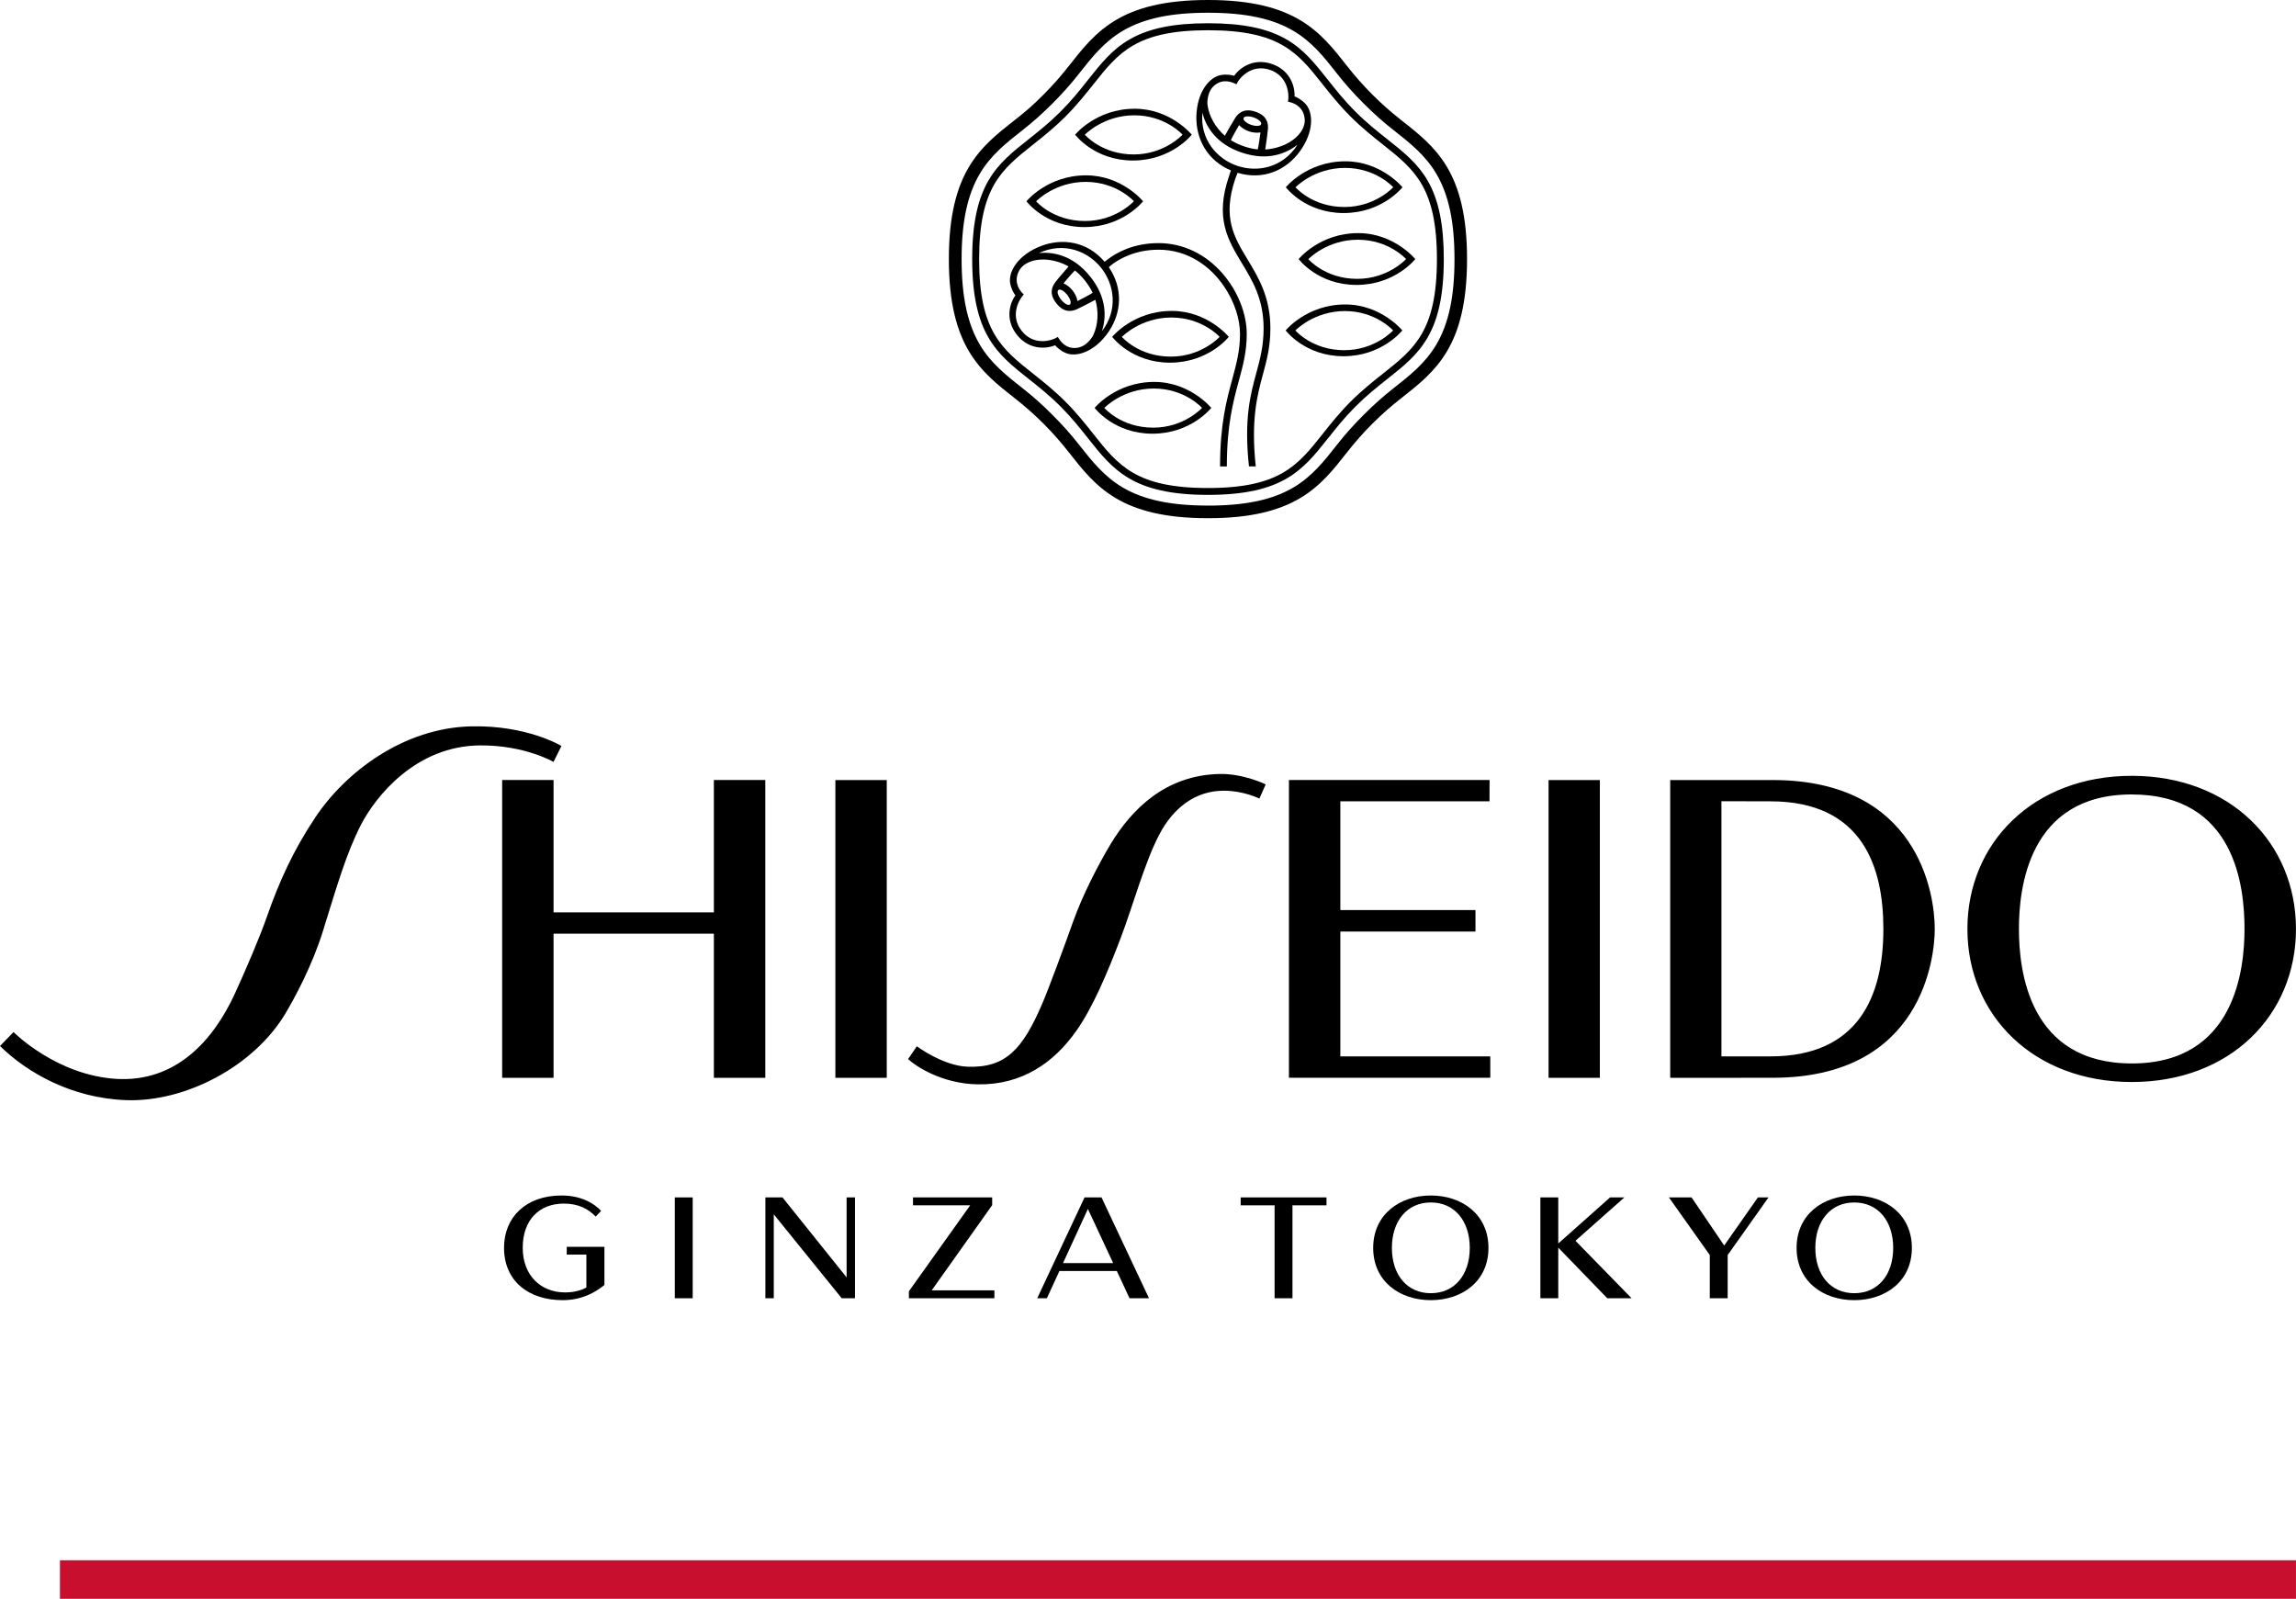 <?xml version="1.0" encoding="UTF-8"?> <svg xmlns="http://www.w3.org/2000/svg" id="Layer_1" data-name="Layer 1" viewBox="0 0 817.8 569.47"><defs><style> .cls-1 { fill: #c8102e; } </style></defs><g><path d="M395.52,300.74c-4.33,7.26-9.87,17.92-13.26,27.42-3.15,8.86-8.85,24.3-11.08,29.44-6.88,15.91-12.81,22.84-26.6,22.33-8.75-.34-18.01-7.28-18.01-7.28l-3.13,4.56c2.51,2.37,11.9,8.78,24.74,9,15.81.3,27.26-7.73,35.26-19.16,5.77-8.19,11.03-20.6,15.72-32.92,4.49-11.87,8.47-26.67,13.64-36.65,5.2-10.08,13.29-15.85,23.04-15.85,7.27,0,12.73,2.81,12.73,2.81l2.25-5.07s-7.97-3.9-16.47-3.7c-19.1.41-31.22,12.43-38.84,25.08M254.27,324.97h-57.1v-47.15h-18.31v106.06h18.31v-51.32h57.1v51.32h18.32v-106.06h-18.32v47.15ZM297.55,383.89h18.3v-106.06h-18.3v106.06ZM199.98,265.7s-12.1-7.42-32.07-7c-24.25.53-44.84,16.32-55.55,32.36-7.87,11.73-12.97,23.09-17.18,35.13-2.74,7.85-7.59,19.11-11.39,27.42-7.84,17.2-21.28,31.88-42.35,30.66-21.44-1.31-36.62-16.69-36.62-16.69l-4.82,4.98c9.61,9.43,25.45,18.58,44.96,19.28,21.13.75,45.44-12.07,56.64-30.76,3.38-5.67,9.61-17.14,13.46-29.57,4.97-15.98,8.26-27.53,13.55-37.82,5.13-9.9,19.41-28.05,42.4-28.2,15.86-.13,26.14,5.88,26.14,5.88l2.83-5.68ZM759.3,276.32c-34.99,0-58.54,23.85-58.54,54.56s23.54,54.5,58.55,54.5,58.48-23.79,58.48-54.5-23.54-54.56-58.5-54.56M759.32,378.77c-36.56,0-40.21-32.85-40.21-47.9,0-14.12,3.2-47.91,40.13-47.91s40.22,32.84,40.22,47.91c0,14.08-3.22,47.9-40.14,47.9M631.4,277.83h-36.5v106.06s33.65-.02,36.55-.02c53.51,0,57.68-43.21,57.68-52.99,0-12.85-6.08-53.05-57.73-53.05M630.57,376.26h-17.42v-90.89l17.45.04c32.95,0,40.23,23.55,40.23,45.45,0,23.8-8.75,45.39-40.26,45.39M477.41,376.26v-44.48h48.13v-7.64h-48.13v-38.73h53.13l.02-7.6h-71.46v106.06h71.72v-7.62h-53.41ZM551.57,383.89h18.27v-106.06h-18.27v106.06Z"></path><path d="M386.3,426.48l-16.86,35.92h3.44l4.46-9.7h20.46l4.52,9.7h6.94l-16.92-35.92h-6.04ZM378.63,449.88l8.86-19.29,9,19.29h-17.85Z"></path><polygon points="578.58 426.48 573.49 426.48 555.03 442.9 555.03 426.48 548.66 426.48 548.66 462.4 555.03 462.4 555.03 444.37 572.49 462.4 581.15 462.4 561.16 441.93 578.58 426.48"></polygon><path d="M215.29,457.67c-3.1,2.54-7.95,5.41-14.89,5.41-12.07,0-20.87-6.77-20.87-18.67,0-10.94,7.9-18.61,20.42-18.61,7.11,0,11.56,2.76,14.16,5.47l-1.92,2.03c-2.71-2.76-6.2-4.62-11.34-4.62-8.85,0-14.66,5.92-14.66,15.73s6.37,15.91,15.11,15.91c2.88,0,5.7-.67,7.56-1.75v-11.73h-6.99v-2.76h13.42v13.59Z"></path><rect x="240.36" y="426.48" width="6.37" height="35.92"></rect><polygon points="299.8 462.4 275.61 432.51 275.61 462.4 272.62 462.4 272.62 426.48 278.71 426.48 301.55 454.96 301.55 426.48 304.54 426.48 304.54 462.4 299.8 462.4"></polygon><polygon points="323.73 462.4 323.73 459.92 345.56 429.3 325.2 429.3 325.2 426.48 353.4 426.48 353.4 429.24 331.86 459.58 354.19 459.58 354.19 462.4 323.73 462.4"></polygon><polygon points="460.36 429.3 460.36 462.4 453.99 462.4 453.99 429.3 441.91 429.3 441.91 426.48 472.48 426.48 472.48 429.3 460.36 429.3"></polygon><path d="M530.17,444.47c0,11.9-9.42,18.61-20.53,18.61s-20.53-6.71-20.53-18.61,9.42-18.67,20.53-18.67,20.53,6.77,20.53,18.67M523.51,444.47c0-9.59-5.41-16.19-13.87-16.19s-13.87,6.6-13.87,16.19,5.41,16.13,13.87,16.13,13.87-6.54,13.87-16.13"></path><polygon points="615.37 447.01 615.37 462.4 609 462.4 609 447.01 594.44 426.48 602.51 426.48 614.13 443.62 626.14 426.48 629.92 426.48 615.37 447.01"></polygon><path d="M680.98,444.47c0,11.9-9.42,18.61-20.53,18.61s-20.53-6.71-20.53-18.61,9.42-18.67,20.53-18.67,20.53,6.77,20.53,18.67M674.33,444.47c0-9.59-5.41-16.19-13.87-16.19s-13.87,6.6-13.87,16.19,5.41,16.13,13.87,16.13,13.87-6.54,13.87-16.13"></path><g><path d="M483.77,83.03c-13.75,0-21.21,9.25-21.21,9.25,0,0,6.84,9.2,20.59,9.2s20.95-9.2,20.95-9.2c0,0-7.54-9.25-20.32-9.25M483.44,99.32c-11.47,0-17.43-7.02-17.43-7.02,0,0,6.59-6.92,17.63-6.92s17.18,6.89,17.18,6.89c0,0-6.39,7.05-17.38,7.05"></path><path d="M479.16,108.44c-13.74,0-21.22,9.24-21.22,9.24,0,0,6.85,9.2,20.59,9.2s20.95-9.19,20.95-9.19c0,0-7.55-9.25-20.32-9.25M478.82,124.73c-11.47,0-17.42-7.03-17.42-7.03,0,0,6.58-6.91,17.62-6.91s17.18,6.9,17.18,6.9c0,0-6.38,7.04-17.38,7.04"></path><path d="M411.12,136.03c-13.74,0-21.22,9.25-21.22,9.25,0,0,6.85,9.19,20.59,9.19s20.95-9.19,20.95-9.19c0,0-7.54-9.25-20.32-9.25M410.77,152.32c-11.47,0-17.42-7.03-17.42-7.03,0,0,6.58-6.91,17.62-6.91s17.18,6.9,17.18,6.9c0,0-6.39,7.04-17.38,7.04"></path><path d="M417.36,110.74c-13.74,0-21.22,9.24-21.22,9.24,0,0,6.84,9.19,20.59,9.19s20.95-9.19,20.95-9.19c0,0-7.53-9.24-20.32-9.24M417.03,127.02c-11.47,0-17.43-7.02-17.43-7.02,0,0,6.58-6.91,17.62-6.91s17.19,6.89,17.19,6.89c0,0-6.39,7.04-17.38,7.04"></path><path d="M386.83,62.45c-13.74,0-21.22,9.24-21.22,9.24,0,0,6.84,9.19,20.59,9.19s20.95-9.19,20.95-9.19c0,0-7.53-9.24-20.32-9.24M386.49,78.72c-11.47,0-17.43-7.02-17.43-7.02,0,0,6.58-6.92,17.63-6.92s17.18,6.9,17.18,6.9c0,0-6.39,7.04-17.38,7.04"></path><path d="M404.17,38.73c-13.74,0-21.22,9.24-21.22,9.24,0,0,6.85,9.2,20.59,9.2s20.95-9.2,20.95-9.2c0,0-7.53-9.24-20.32-9.24M403.83,55.01c-11.47,0-17.42-7.03-17.42-7.03,0,0,6.58-6.91,17.62-6.91s17.18,6.89,17.18,6.89c0,0-6.39,7.05-17.38,7.05"></path><path d="M479.21,57.45c-13.74,0-21.21,9.24-21.21,9.24,0,0,6.84,9.19,20.59,9.19s20.95-9.19,20.95-9.19c0,0-7.54-9.24-20.33-9.24M478.87,73.73c-11.47,0-17.42-7.02-17.42-7.02,0,0,6.58-6.91,17.62-6.91s17.18,6.89,17.18,6.89c0,0-6.39,7.04-17.38,7.04"></path><path d="M488.84,150.89c3.49-3.49,6.71-6.29,10.21-9.03,12.08-9.49,23.49-18.31,23.49-49.58s-11.41-40.04-23.49-49.53c-3.5-2.76-6.72-5.54-10.21-9.04-3.49-3.49-6.28-6.7-9.04-10.21-9.48-12.07-18.33-23.5-49.55-23.5s-40.06,11.43-49.55,23.5c-2.76,3.51-5.54,6.73-9.03,10.21-3.5,3.5-5.35,5.21-10.22,9.04-12.07,9.49-23.48,18.27-23.48,49.52s11.41,40.09,23.48,49.58c3.51,2.75,6.73,5.55,10.22,9.03,3.49,3.5,6.27,6.71,9.03,10.22,9.48,12.08,18.33,23.47,49.55,23.47s40.07-11.39,49.55-23.47c2.76-3.51,5.55-6.72,9.04-10.22M430.28,180.07c-13.28,0-22.94-2.05-30.41-6.46-6.66-3.93-10.99-9.45-15.59-15.29-2.9-3.69-5.81-6.95-9.43-10.57-3.62-3.64-6.89-6.54-10.58-9.44-5.83-4.59-11.35-8.92-15.29-15.58-4.41-7.48-6.47-17.15-6.47-30.42s2.06-22.94,6.47-30.41c3.94-6.67,9.45-11.01,15.29-15.59,3.69-2.89,6.95-5.81,10.58-9.43,3.62-3.62,6.53-6.89,9.43-10.58,4.6-5.85,8.92-11.37,15.6-15.3,7.47-4.41,17.13-6.46,30.41-6.46s22.94,2.06,30.41,6.46c6.67,3.93,11,9.45,15.59,15.3,2.89,3.68,5.8,6.94,9.44,10.58,3.62,3.62,6.88,6.53,10.58,9.43,5.84,4.59,11.36,8.92,15.29,15.59,4.42,7.48,6.47,17.14,6.47,30.41s-2.05,22.93-6.47,30.41c-3.93,6.66-9.45,11-15.29,15.59-3.69,2.9-6.96,5.81-10.59,9.44-3.62,3.62-6.54,6.88-9.43,10.57-4.59,5.84-8.92,11.36-15.59,15.3-7.45,4.41-17.13,6.46-30.42,6.46"></path><path d="M492.62,133.05c-3.51,2.79-7.5,5.94-11.55,9.98-4.02,4.04-7.18,8.01-9.95,11.52-8.87,11.18-15.28,19.27-40.86,19.27s-31.96-8.06-40.81-19.23c-2.78-3.52-5.95-7.51-9.99-11.56-4.05-4.04-8.04-7.2-11.55-9.99-11.12-8.81-19.16-15.18-19.16-40.74s8.04-31.94,19.16-40.76c3.51-2.78,7.5-5.94,11.55-9.99,4.06-4.05,7.24-8.06,10.04-11.58,8.84-11.15,15.21-19.2,40.78-19.2s31.9,8.01,40.69,19.1c2.8,3.53,5.97,7.53,10.05,11.62,4.08,4.07,8.08,7.24,11.62,10.05,11.12,8.83,19.17,15.21,19.17,40.76s-8.05,31.93-19.17,40.74M473.05,156.08c2.87-3.62,5.84-7.37,9.78-11.31,3.94-3.94,7.7-6.92,11.33-9.8,11.24-8.89,20.1-15.92,20.1-42.68,0-12.28-1.83-21.15-5.74-27.93-3.62-6.24-8.6-10.19-14.37-14.76-3.66-2.9-7.43-5.89-11.4-9.87-3.99-3.98-6.97-7.75-9.86-11.41-4.57-5.75-8.5-10.73-14.73-14.32-6.75-3.91-15.62-5.72-27.9-5.72s-21.15,1.83-27.92,5.75c-6.25,3.62-10.21,8.61-14.79,14.39-2.88,3.64-5.87,7.41-9.84,11.37-3.94,3.94-7.7,6.92-11.33,9.8-11.23,8.89-20.1,15.92-20.1,42.68s8.87,33.79,20.1,42.68c3.64,2.88,7.39,5.85,11.34,9.8s6.92,7.7,9.81,11.34c8.93,11.27,15.98,20.17,42.74,20.17s33.84-8.92,42.78-20.2"></path><path d="M464.9,36.89c-1.31-1.4-3.04-2.3-3.81-2.55.21-2.5-.88-9.11-8.05-11.55-7.18-2.45-12.09,2.11-13.45,4.21-.75-.27-2.67-.61-4.58-.3-4.25.67-8.67,6.08-8.88,14.77-.19,7.98,3.87,15.7,12.3,19.23-.17.51-.5,1.49-.67,2.03-5.13,14.96-.4,22.77,4.59,31.03,3.8,6.28,7.73,12.77,7.73,23.17,0,6.32-1.26,10.96-2.59,15.86-2.08,7.68-4.46,16.29-2.63,33.33h2.42c-1.77-16.6.51-25.23,2.53-32.7,1.37-5.07,2.68-9.85,2.68-16.5,0-11.07-4.29-18.16-8.07-24.41-4.86-8.04-9.09-15.03-4.46-28.77.16-.45.59-1.58.84-2.19,9.29,2.77,17.32-1.01,22.12-7.54,5.14-7.02,4.95-13.99,1.99-17.13M440.67,59.06c-7.34-2.5-13.3-9.55-12.39-18.9,1.17,4.86,4.86,11.11,13.99,14.18,9.39,3.16,15.95.26,19.88-2.78-5.4,8.38-14.49,9.88-21.48,7.49M449.2,44.22c-.32.94-2.49.63-3.58.25-1.08-.37-2.98-1.45-2.66-2.4.32-.94,2.48-.63,3.57-.26,1.09.37,2.98,1.45,2.67,2.4M444.84,46.78c1.26.43,2.72.62,4.12.39-.17,1.29-.63,4.78-.96,6.02-.15,0-.28-.01-.42-.02-2.48-.25-5.94-1.33-8.77-3-.14-.08-.27-.17-.39-.25.51-1.19,2.28-4.23,2.93-5.36.96,1.05,2.24,1.79,3.5,2.22M457.42,51.61c-1.36.61-3.7,1.45-6.76,1.63.3-2.01.84-5.74.96-7.28.32-4.3-2.81-5.61-4.4-6.15-1.58-.55-4.87-1.43-7.24,2.17-.85,1.3-2.73,4.62-3.71,6.37-3.3-2.86-5.62-6.9-6.17-10.94-.21-1.52.18-4.67,1.87-6.42,2.4-2.5,5.39-2.59,8.42-.97,1.23-2.64,5.63-7.29,11.95-5.13,6.31,2.15,6.96,8.52,6.42,11.33,3.31.6,5.69,2.7,5.96,6.25.25,3.25-2.4,6.98-7.29,9.15"></path><path d="M435.54,97.51c-6.09-7.04-14.2-10.92-22.87-10.92-9.11,0-15.14,3.51-18.09,5.78-.29.21-.79.58-1.13.86-6.33-7.36-15.16-8.49-22.72-5.58-8.1,3.13-11.7,9.12-10.9,13.35.35,1.89,1.33,3.58,1.84,4.2-1.53,2-4.17,8.14.55,14.07,4.73,5.93,11.32,4.74,13.6,3.7.48.63,1.92,1.95,3.69,2.72,3.95,1.73,10.59-.45,15.45-7.65,4.45-6.62,5.19-15.28-.02-22.88.21-.17.86-.73,1.17-.98,2.67-2.02,8.26-5.24,16.58-5.24,10.42,0,18.48,5.86,23.4,13.22,3.62,5.36,5.58,11.51,5.58,16.79,0,5.93-1.26,10.58-2.72,15.99-2.06,7.57-4.38,16.07-4.38,31.19h2.41c0-14.81,2.28-23.13,4.29-30.56,1.51-5.57,2.8-10.37,2.8-16.61,0-7.23-3.18-15.25-8.53-21.44M389.42,119.33c-.65,1.39-2.66,3.83-5.03,4.4-3.37.8-5.93-.71-7.61-3.72-2.46,1.56-8.67,3.11-12.83-2.11-4.16-5.23-1.28-10.93.69-13.01-2.46-2.29-3.32-5.34-1.65-8.47,1.54-2.88,5.78-4.59,11.07-3.79,1.46.22,3.91.78,6.57,2.27-1.33,1.51-3.81,4.37-4.73,5.6-2.6,3.43-.67,6.23.38,7.55,1.04,1.32,3.32,3.83,7.27,2.1,1.42-.63,4.81-2.42,6.59-3.37,1.24,4.17,1.01,8.83-.71,12.54M378.8,100.92c.83-.99,3.12-3.69,4.06-4.56.12.08.23.17.35.25,1.95,1.55,4.29,4.32,5.77,7.25.07.14.14.28.2.42-1.05.73-4.23,2.35-5.39,2.94-.24-1.39-.92-2.71-1.75-3.75-.82-1.04-1.95-2-3.25-2.55M381.08,108.45c-.78.62-2.43-.81-3.15-1.71-.72-.9-1.73-2.84-.95-3.45.78-.62,2.43.8,3.15,1.71.72.89,1.73,2.83.95,3.45M392.45,117.98c1.64-4.73,1.89-11.97-4.14-19.49-6.21-7.72-13.3-8.82-18.24-8.38,9.06-4.14,17.53-.5,22.13,5.27,4.83,6.06,6.05,15.21.25,22.6"></path></g></g><rect class="cls-1" x="21.35" y="555.73" width="796.44" height="13.73"></rect></svg> 